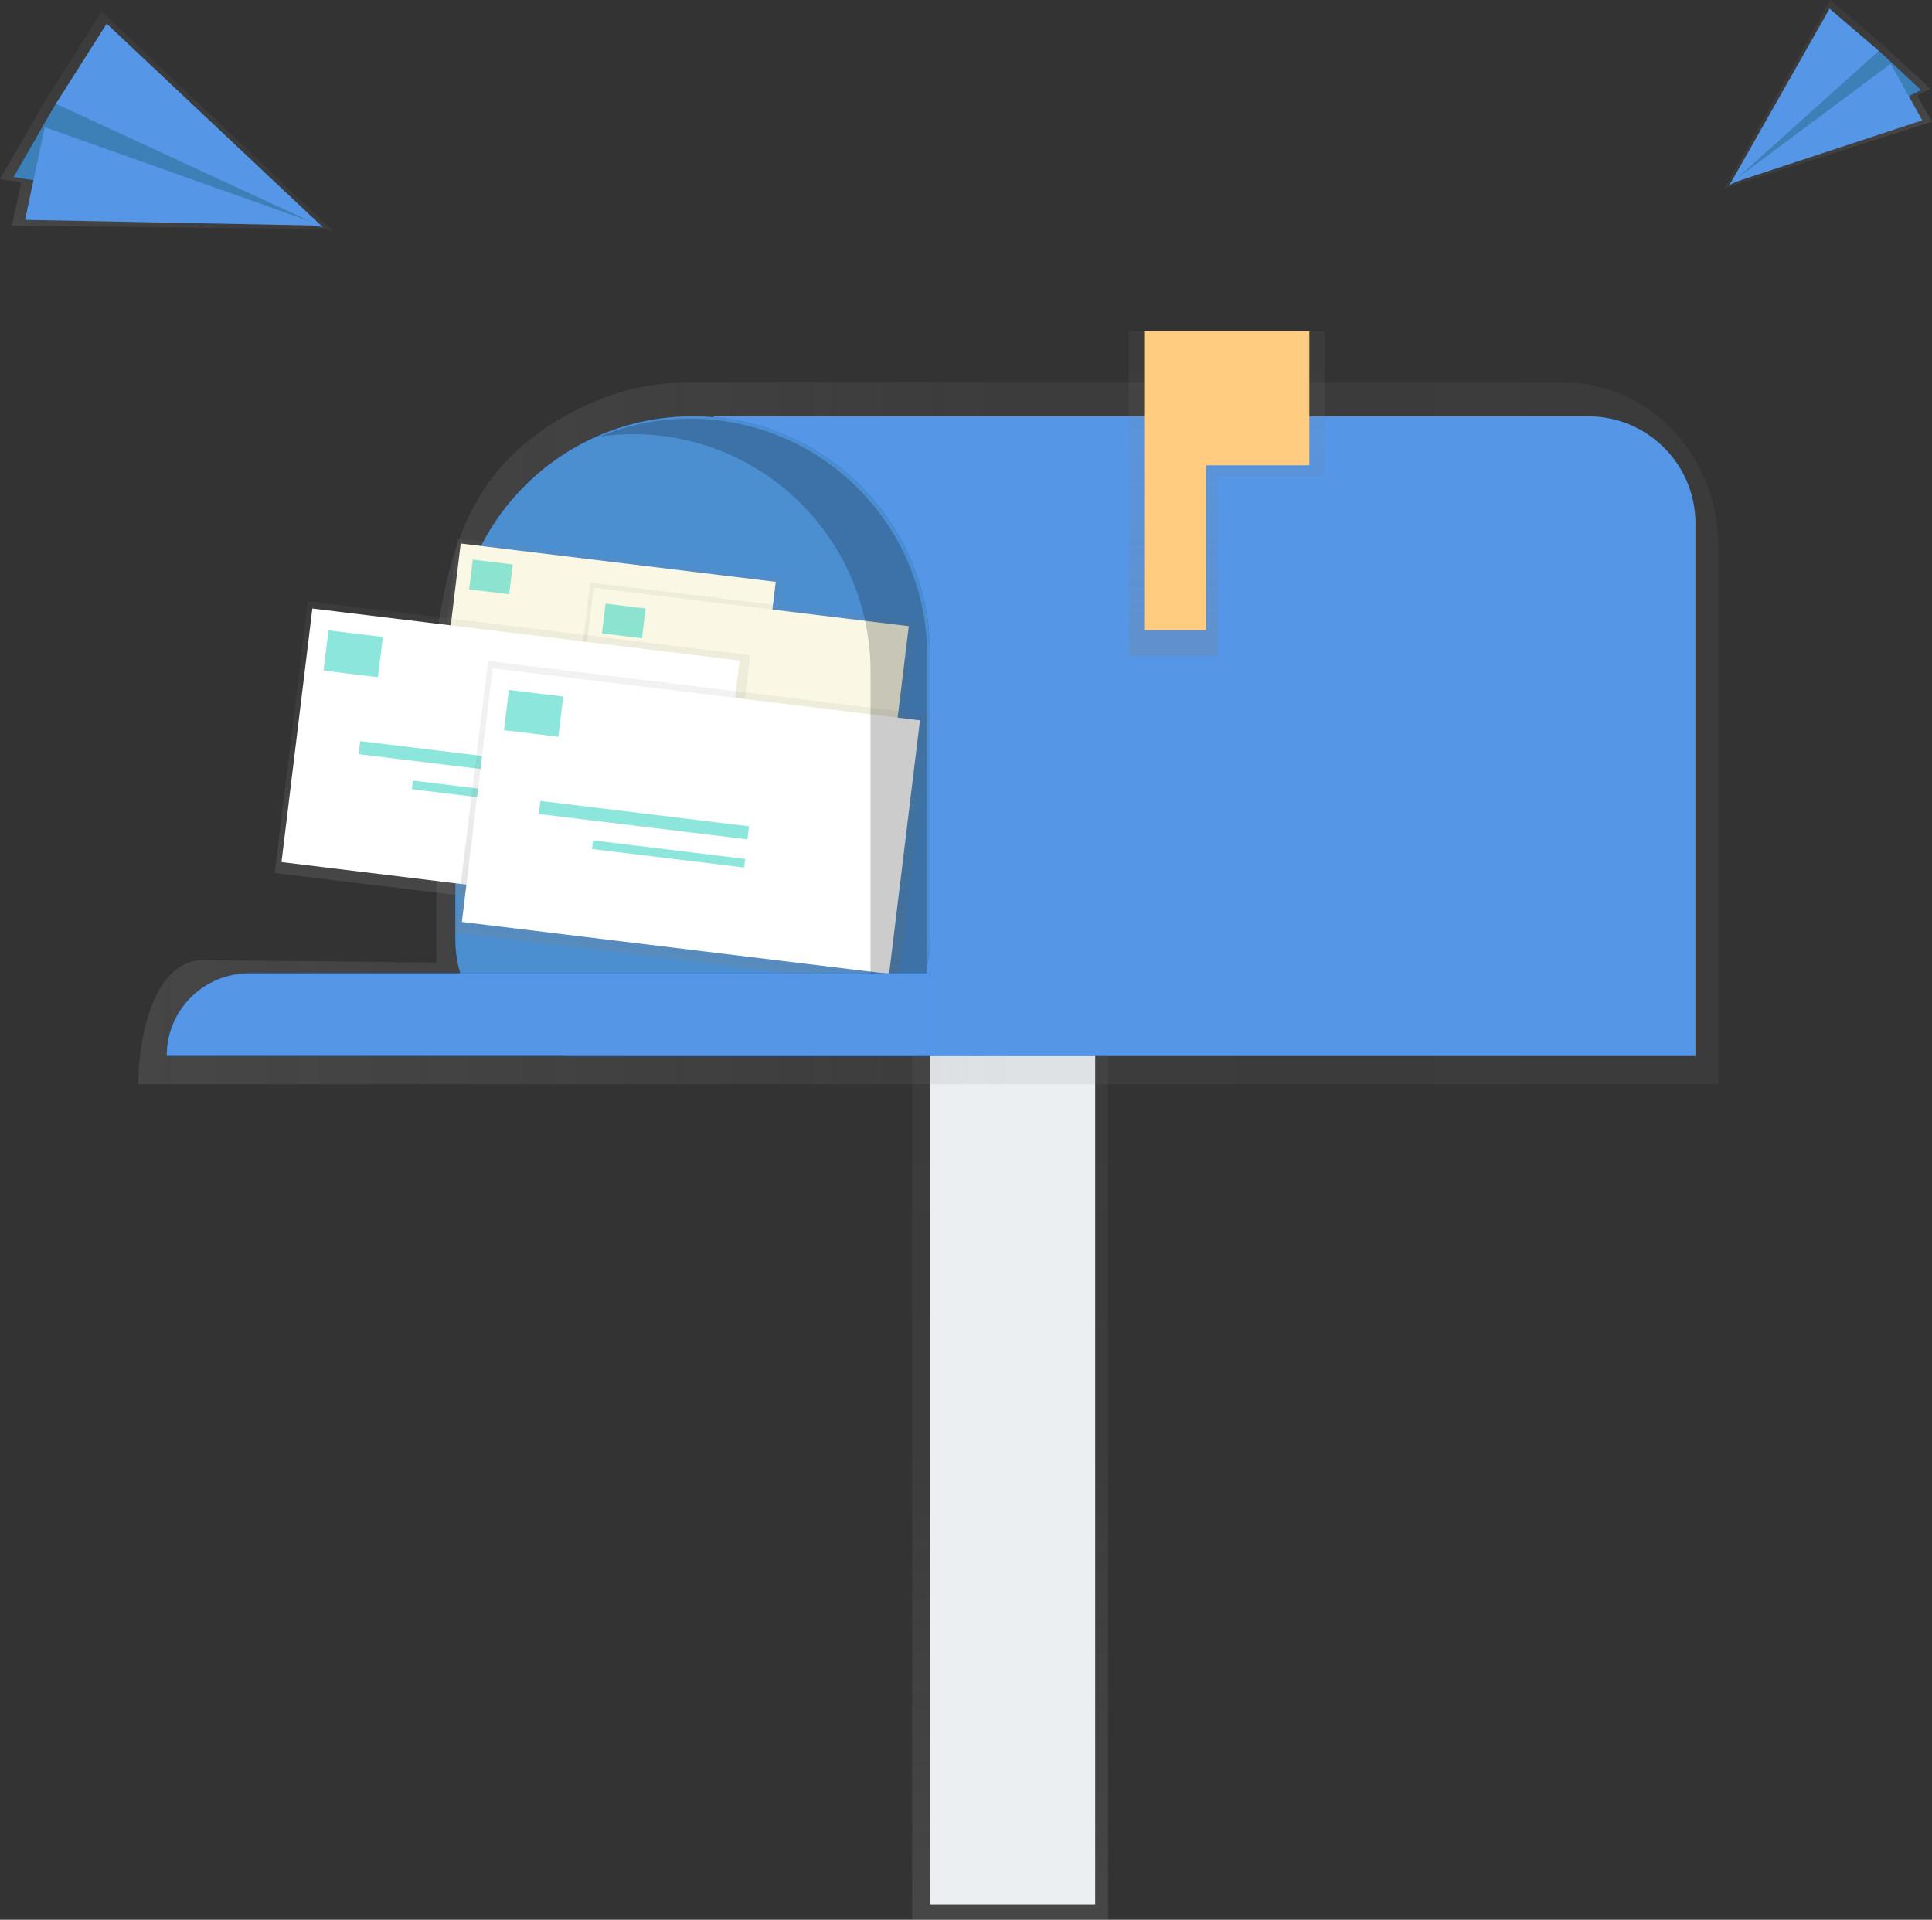<svg version="1.1" id="b9950e65-c983-427f-969f-411e60d4718f" xmlns="http://www.w3.org/2000/svg" x="0" y="0" viewBox="0 0 733.5 729" xml:space="preserve"><rect x="0" y="0" width="733.5" height="729" fill="#333333" stroke="none"/><style>.st3{fill:#5596e6}.st4{fill:#0062ff}.st9{fill:#faf8e4}.st10{opacity:.6}.st11{fill:#41d6c3}.st14{fill:#fff}.st18{fill:#3d80b7}</style><linearGradient id="SVGID_1_" gradientUnits="userSpaceOnUse" x1="383.47" y1="-.97" x2="383.47" y2="327.08" gradientTransform="matrix(1 0 0 -1 0 728)"><stop offset="0" stop-color="gray" stop-opacity=".25"/><stop offset=".54" stop-color="gray" stop-opacity=".12"/><stop offset="1" stop-color="gray" stop-opacity=".1"/></linearGradient><path fill="url(#SVGID_1_)" d="M346.3 400.9h74.4v328h-74.4z"/><path fill="#eceff1" d="M353.1 400.9h62.7v322.2h-62.7z"/><linearGradient id="SVGID_2_" gradientUnits="userSpaceOnUse" x1="238.3" y1="366.18" x2="838.21" y2="366.18" gradientTransform="matrix(1 0 0 -1 -185.78 644.69)"><stop offset="0" stop-color="gray" stop-opacity=".25"/><stop offset=".54" stop-color="gray" stop-opacity=".12"/><stop offset="1" stop-color="gray" stop-opacity=".1"/></linearGradient><path d="M593.8 145.3H258.6c-11.5.3-22.9 2.8-33.4 7.4-34.1 15.1-53.9 38.8-59.5 91.4v121.4l-88.8-.9c-17.9 0-24.4 28.1-24.4 47.1h599.9V207.6c0-34.4-26.2-62.3-58.6-62.3z" fill="url(#SVGID_2_)"/><path class="st3" d="M270.9 158.1H603c22.5 0 40.7 18.2 40.7 40.7V401H270.9V158.1z"/><path class="st4" d="M263 158.1c49.8 0 90.1 40.3 90.1 90.1v108.7c0 24.4-19.7 44.1-44.1 44.1h-92c-24.4 0-44.1-19.7-44.1-44.1V248.1c0-49.7 40.3-90 90.1-90z"/><path d="M263 158.1c49.8 0 90.1 40.3 90.1 90.1v108.7c0 24.4-19.7 44.1-44.1 44.1h-92c-24.4 0-44.1-19.7-44.1-44.1V248.1c0-49.7 40.3-90 90.1-90z" fill="#4b8fd1"/><linearGradient id="SVGID_3_" gradientUnits="userSpaceOnUse" x1="465.73" y1="478.87" x2="465.73" y2="602.25" gradientTransform="matrix(1 0 0 -1 0 728)"><stop offset="0" stop-color="gray" stop-opacity=".25"/><stop offset=".54" stop-color="gray" stop-opacity=".12"/><stop offset="1" stop-color="gray" stop-opacity=".1"/></linearGradient><path fill="url(#SVGID_3_)" d="M502.9 125.8h-74.4v123.3h33.8v-68h40.6z"/><path fill="#ffcc80" d="M497.1 125.8h-62.7v113.5h23.5v-62.6h39.2z"/><linearGradient id="SVGID_4_" gradientUnits="userSpaceOnUse" x1="511.242" y1="330.598" x2="511.242" y2="407.278" gradientTransform="rotate(-173.073 367.474 317.98)"><stop offset="0" stop-color="gray" stop-opacity=".25"/><stop offset=".54" stop-color="gray" stop-opacity=".12"/><stop offset="1" stop-color="gray" stop-opacity=".1"/></linearGradient><path fill="url(#SVGID_4_)" d="M164.4 280.5l9.2-76.1 123.9 15.1-9.3 76.1z"/><path transform="rotate(-83.062 230.427 249.293)" class="st9" d="M194.7 189h71.6v120.5h-71.6z"/><g class="st10"><path transform="rotate(-83.062 186.361 219.116)" class="st11" d="M180.7 211.5h11.4v15.3h-11.4z"/><path transform="rotate(-83.062 217.333 248.987)" class="st4" d="M215.5 219.5h3.7v58.9h-3.7z"/><path transform="rotate(-83.062 224.214 258.48)" class="st4" d="M223 237h2.5v42.9H223z"/></g><linearGradient id="SVGID_5_" gradientUnits="userSpaceOnUse" x1="459.122" y1="320.068" x2="459.122" y2="396.748" gradientTransform="rotate(-173.073 367.473 317.976)"><stop offset="0" stop-color="gray" stop-opacity=".25"/><stop offset=".54" stop-color="gray" stop-opacity=".12"/><stop offset="1" stop-color="gray" stop-opacity=".1"/></linearGradient><path fill="url(#SVGID_5_)" d="M214.8 297.3l9.3-76.1 123.9 15-9.3 76.2z"/><path transform="rotate(-83.062 280.891 266.047)" class="st9" d="M245.1 205.8h71.6v120.5h-71.6z"/><g class="st10"><path transform="rotate(-83.062 236.833 235.87)" class="st11" d="M231.2 228.2h11.4v15.3h-11.4z"/><path transform="rotate(-83.062 267.805 265.743)" class="st4" d="M266 236.3h3.7v58.9H266z"/><path transform="rotate(-83.062 274.666 275.235)" class="st4" d="M273.5 253.8h2.5v42.9h-2.5z"/></g><linearGradient id="SVGID_6_" gradientUnits="userSpaceOnUse" x1="542.517" y1="272.758" x2="542.517" y2="376.698" gradientTransform="rotate(-173.073 367.47 317.98)"><stop offset="0" stop-color="gray" stop-opacity=".25"/><stop offset=".54" stop-color="gray" stop-opacity=".12"/><stop offset="1" stop-color="gray" stop-opacity=".1"/></linearGradient><path fill="url(#SVGID_6_)" d="M104.3 331.5l12.6-103.2 167.9 20.5-12.6 103.1z"/><path transform="rotate(-83.062 193.864 289.135)" class="st14" d="M145.4 207.4h97v163.4h-97z"/><g class="st10"><path transform="rotate(-83.062 134.133 248.234)" class="st11" d="M126.4 237.8h15.4v20.8h-15.4z"/><path transform="rotate(-83.062 176.103 288.733)" class="st11" d="M173.6 248.8h5v79.8h-5z"/><path transform="rotate(-83.062 185.436 301.59)" class="st11" d="M183.8 272.5h3.3v58.2h-3.3z"/></g><linearGradient id="SVGID_7_" gradientUnits="userSpaceOnUse" x1="471.867" y1="258.488" x2="471.867" y2="362.428" gradientTransform="rotate(-173.073 367.47 317.977)"><stop offset="0" stop-color="gray" stop-opacity=".25"/><stop offset=".54" stop-color="gray" stop-opacity=".12"/><stop offset="1" stop-color="gray" stop-opacity=".1"/></linearGradient><path fill="url(#SVGID_7_)" d="M172.7 354.2L185.3 251l167.9 20.5-12.6 103.1z"/><path transform="rotate(-83.062 262.26 311.848)" class="st14" d="M213.8 230.2h97v163.4h-97z"/><g class="st10"><path transform="rotate(-83.062 202.536 270.944)" class="st11" d="M194.9 260.6h15.4v20.8h-15.4z"/><path transform="rotate(-83.062 244.506 311.443)" class="st11" d="M242 271.5h5v79.8h-5z"/><path transform="rotate(-83.062 253.838 324.3)" class="st11" d="M252.2 295.2h3.3v58.2h-3.3z"/></g><path d="M262 159c-11.8 0-23.5 2.3-34.4 6.8 4.2-.6 8.5-.9 12.8-.9 49.8 0 90.1 40.3 90.1 90.1v143H352V249.1c.1-49.7-40.2-90.1-90-90.1z" opacity=".2"/><path class="st4" d="M94.6 369.6h258.5v31.3H63.3c0-17.3 14-31.3 31.3-31.3z"/><path class="st3" d="M94.6 369.6h258.5v31.3H63.3c0-17.3 14-31.3 31.3-31.3z"/><linearGradient id="SVGID_8_" gradientUnits="userSpaceOnUse" x1="733.26" y1="404.624" x2="733.26" y2="463.982" gradientTransform="rotate(130.5 800.464 232.044)"><stop offset="0" stop-color="gray" stop-opacity=".25"/><stop offset=".54" stop-color="gray" stop-opacity=".12"/><stop offset="1" stop-color="gray" stop-opacity=".1"/></linearGradient><path fill="url(#SVGID_8_)" d="M657.4 70.6l-3 1.4.3-.6-.2.1.3-.3L694.9 0l20.4 17.5 17.6 16.2-5.1 2.5 5.7 10z"/><path class="st4" d="M713.3 19.3l16 14.9-72.7 36.1 38.7-49.6z"/><path class="st18" d="M713.3 19.3l16 14.9-72.7 36.1 38.7-49.6z"/><path class="st3" d="M694.6 3.3l-38 67 56.7-51z"/><path class="st3" d="M729.8 45.7l-73.1 24.1 61.1-45.6z"/><linearGradient id="SVGID_9_" gradientUnits="userSpaceOnUse" x1="260.144" y1="29.332" x2="260.144" y2="116.275" gradientTransform="scale(1 -1) rotate(-32.358 -88.3 335.36)"><stop offset="0" stop-color="gray" stop-opacity=".25"/><stop offset=".54" stop-color="gray" stop-opacity=".12"/><stop offset="1" stop-color="gray" stop-opacity=".1"/></linearGradient><path fill="url(#SVGID_9_)" d="M121.7 87l4.7.7-.7-.7h.4l-.6-.2L38.6 4.4 17.5 37.7 0 68l8.1 1.3-3.6 16.4z"/><path class="st4" d="M21.2 39.4l-16 27.8 117.4 19.1L47 33.6z"/><path class="st18" d="M21.2 39.4l-16 27.8 117.4 19.1L47 33.6z"/><path class="st3" d="M40.5 9l82.1 77.3L21.2 39.4z"/><path class="st3" d="M9.5 83.5l112.8 2.2L17 48.3z"/></svg>